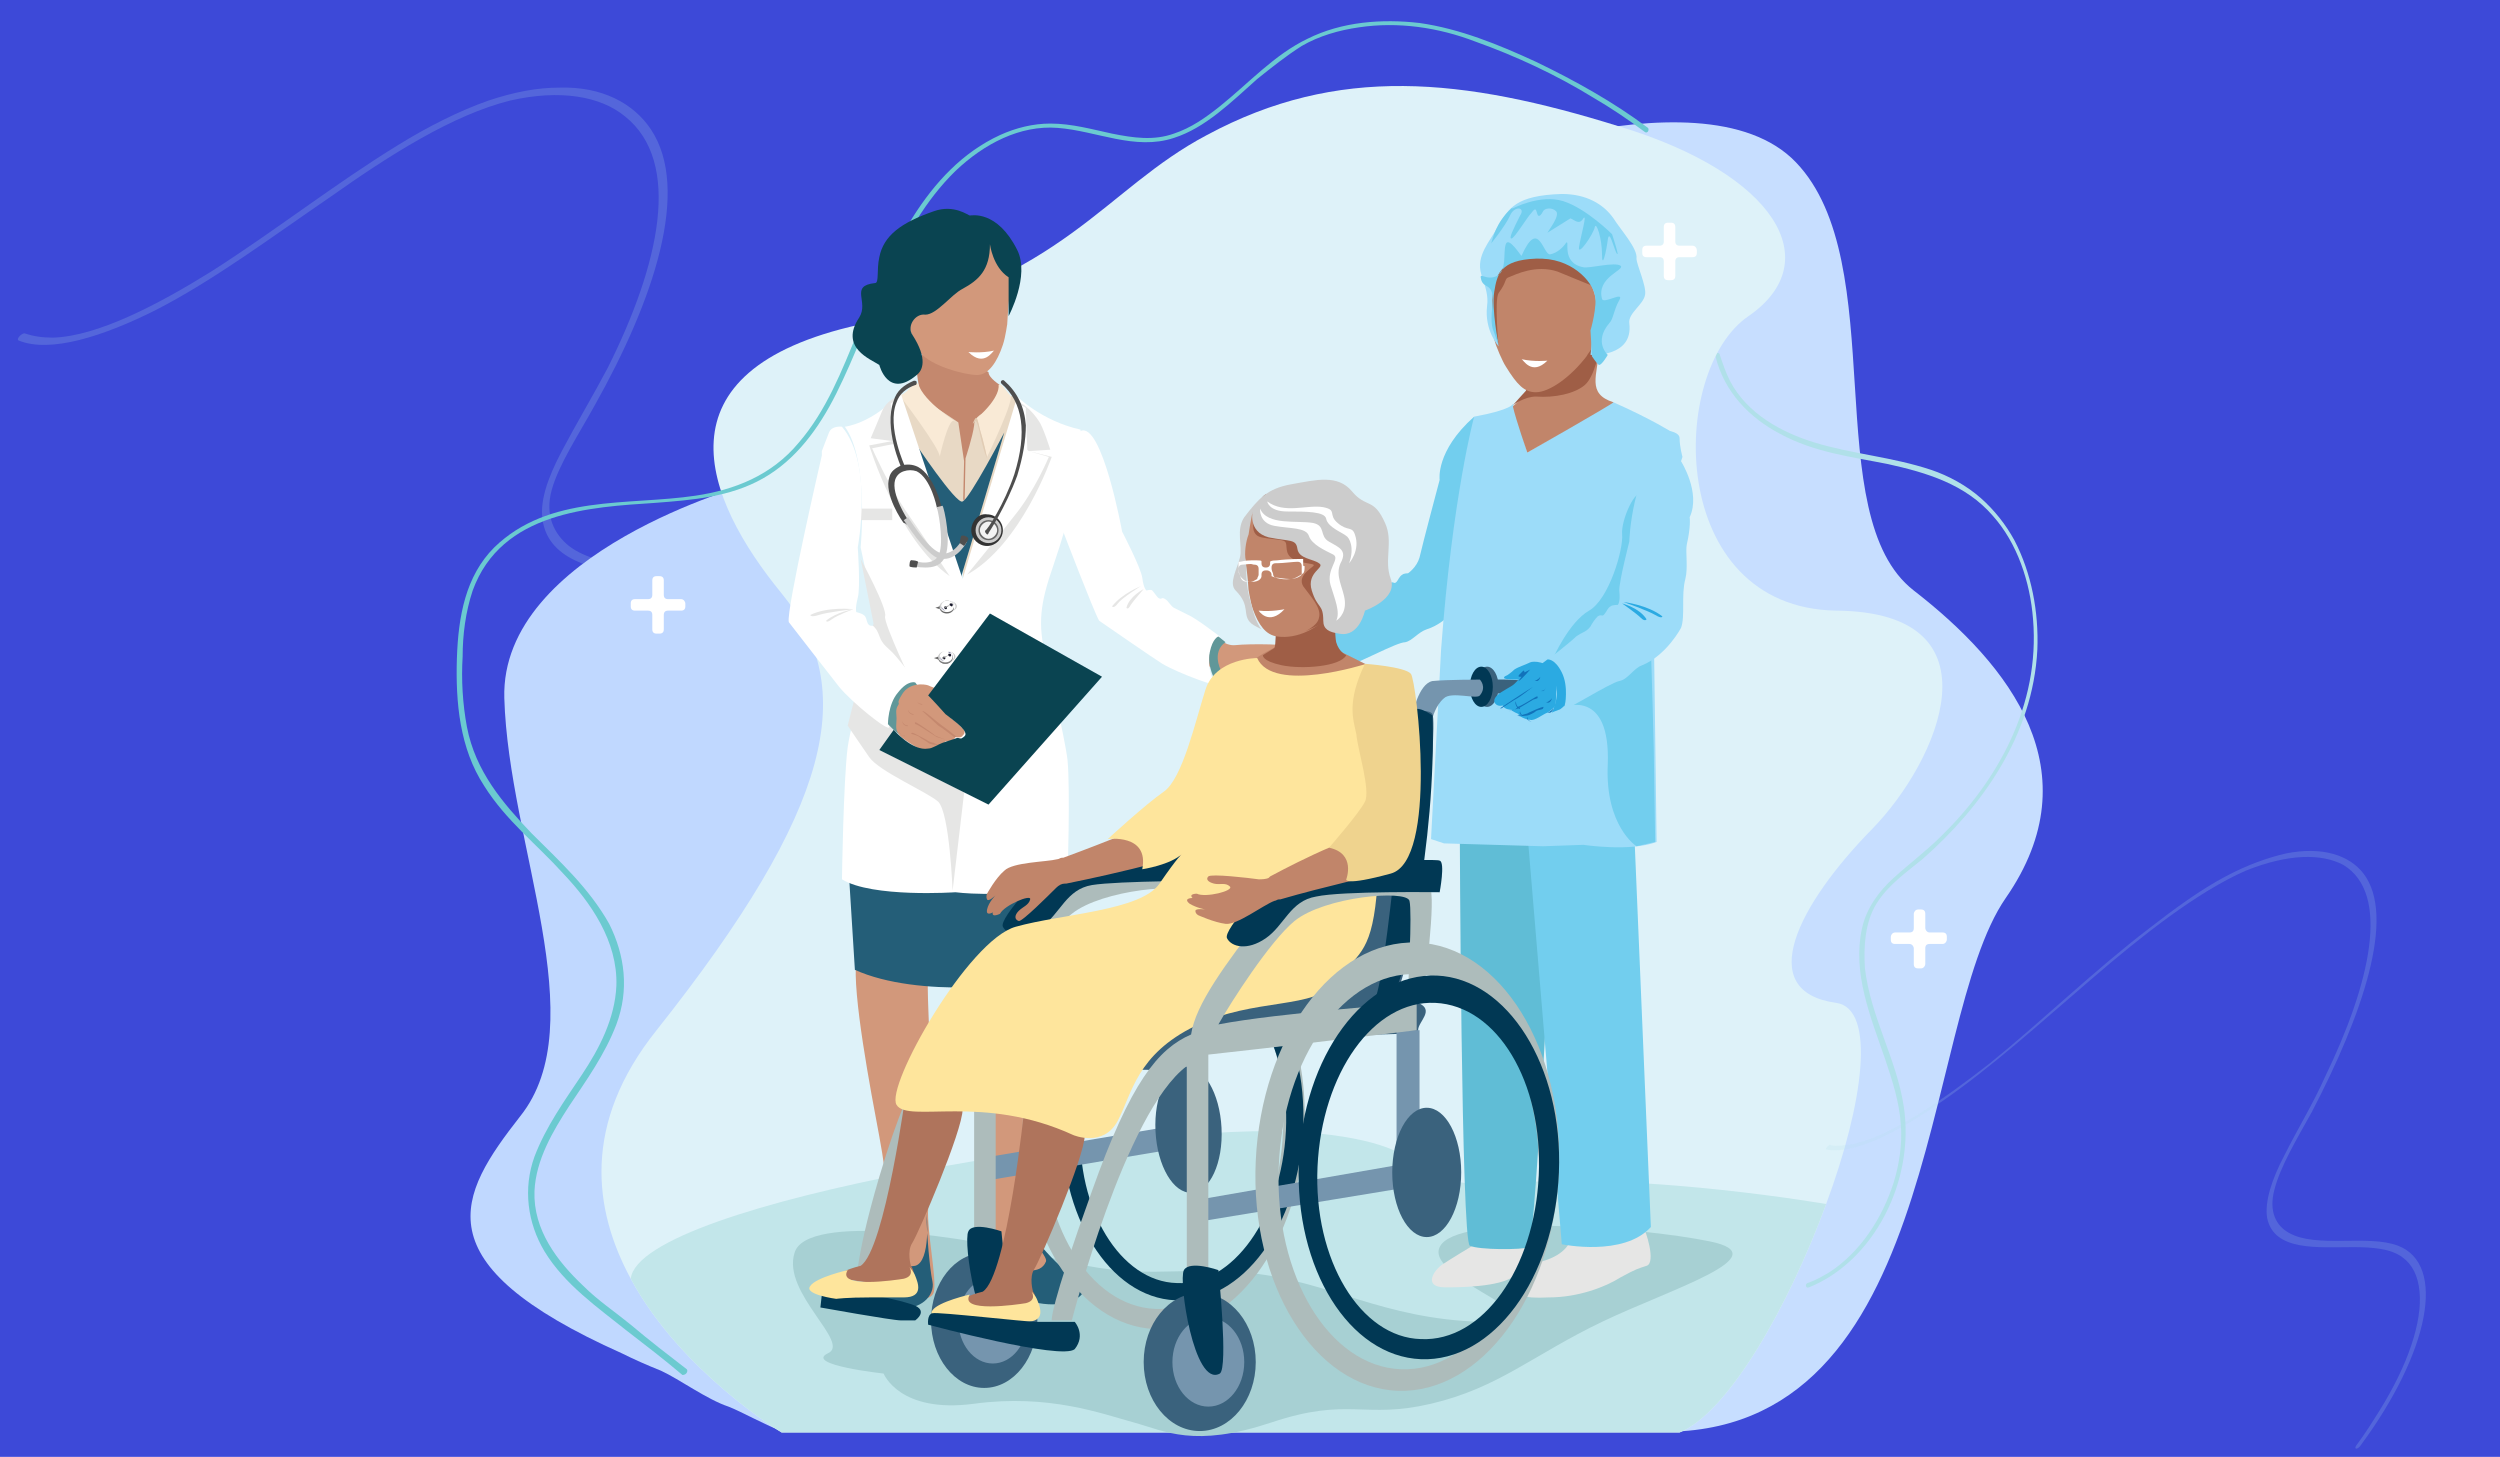 <?xml version="1.0" encoding="utf-8"?>
<!-- Generator: Adobe Illustrator 27.4.0, SVG Export Plug-In . SVG Version: 6.00 Build 0)  -->
<svg version="1.1" id="_x2014_ÎÓÈ_x5F_1" xmlns="http://www.w3.org/2000/svg" xmlns:xlink="http://www.w3.org/1999/xlink"
	 x="0px" y="0px" viewBox="0 0 174 101.4" style="enable-background:new 0 0 174 101.4;" xml:space="preserve">
<style type="text/css">
	.st0{fill:#3D49D8;}
	.st1{opacity:0.2;fill:#B0E0E9;}
	.st2{fill:#C7DEFF;}
	.st3{fill:#B0E0E9;}
	.st4{fill:#C0D8FF;}
	.st5{fill:#DEF2F9;}
	.st6{fill:#6BCAD0;}
	.st7{fill-rule:evenodd;clip-rule:evenodd;fill:#FFFFFF;}
	.st8{fill:#C2E6EA;}
	.st9{fill:#A7D0D3;}
	.st10{fill:#E6E6E5;}
	.st11{fill:#60BDD6;}
	.st12{fill:#72CEEE;}
	.st13{fill:#9CDCF9;}
	.st14{fill-rule:evenodd;clip-rule:evenodd;fill:#C1856A;}
	.st15{fill-rule:evenodd;clip-rule:evenodd;fill:#9F5E46;}
	.st16{fill:#C1856A;}
	.st17{fill-rule:evenodd;clip-rule:evenodd;fill:#72CEEE;}
	.st18{fill:#2BAAE2;}
	.st19{fill-rule:evenodd;clip-rule:evenodd;fill:#D2987B;}
	.st20{fill-rule:evenodd;clip-rule:evenodd;fill:#C4886E;}
	.st21{fill:#D2987B;}
	.st22{fill:#245E78;}
	.st23{fill-rule:evenodd;clip-rule:evenodd;fill:#E8D9C5;}
	.st24{fill-rule:evenodd;clip-rule:evenodd;fill:#F9EAD6;}
	.st25{fill:#E1CCB4;}
	.st26{fill-rule:evenodd;clip-rule:evenodd;fill:#245E78;}
	.st27{fill:#FFFFFF;}
	.st28{fill:#676767;}
	.st29{fill:#818181;}
	.st30{fill:#CCCCCC;}
	.st31{fill:#11121C;}
	.st32{fill:#191938;}
	.st33{fill:#989898;}
	.st34{fill:#64648F;}
	.st35{fill-rule:evenodd;clip-rule:evenodd;fill:#333333;}
	.st36{fill-rule:evenodd;clip-rule:evenodd;fill:#CCCCCC;}
	.st37{fill-rule:evenodd;clip-rule:evenodd;fill:#676767;}
	.st38{fill-rule:evenodd;clip-rule:evenodd;fill:#F3F3F3;}
	.st39{fill:#4E4E4E;}
	.st40{fill-rule:evenodd;clip-rule:evenodd;fill:#4E4E4E;}
	.st41{fill:#0A4451;}
	.st42{fill:#609799;}
	.st43{fill:#C4886E;}
	.st44{fill:#ADBCBB;}
	.st45{fill:#013854;}
	.st46{fill:#7595AE;}
	.st47{fill:#3A627D;}
	.st48{fill:#AF745C;}
	.st49{fill:#FEE59C;}
	.st50{fill:#9F5E46;}
	.st51{fill:#1172BA;}
	.st52{fill:#EFD38E;}
	.st53{opacity:0.19;fill:#B0E0E9;}
</style>
<rect class="st0" width="174" height="101.4"/>
<path class="st1" d="M1.3,23.7c2.2,0.9,5.9-0.3,9.5-2.1c4.1-2.1,8.1-5.1,12.2-7.9C27.1,10.8,31.5,8,35.5,7c3.5-0.8,6.3-0.3,8,1.1
	c4,3.2,2.4,10.3-1.2,17.5c-1,1.9-2.2,3.9-3.2,5.8c-1,1.9-1.6,3.6-1.3,5c0.6,2.9,4.2,3.3,7.2,3.9c1.5,0.3,3,0.7,4,1.6
	c0.8,0.8,1.3,1.9,1.4,3.1c0.3,2.6-0.8,5.9-3.1,9.4c-0.6,0.8-1.2,1.7-1.9,2.5c-0.2,0.3,0.1,0.4,0.3,0.1c5.6-6.7,6.9-13.8,2.9-16.2
	c-2.5-1.5-6.8-1.1-9-2.8c-1-0.8-1.7-2.1-1.2-3.9c0.5-1.8,1.9-3.9,3-5.9c4.1-7.3,6.7-15,3.9-19.2c-1.2-1.8-3.4-3-6.4-2.9
	c-1.5,0-3.1,0.3-4.9,0.9c-2,0.7-4.2,1.8-6.3,3.1c-4.4,2.7-8.6,6-13,8.8c-3.7,2.3-7.9,4.5-11,4.6c-0.8,0-1.4-0.1-2-0.3
	C1.5,23.2,1.1,23.6,1.3,23.7L1.3,23.7z"/>
<g>
	<g>
		<path class="st2" d="M98.3,12.7c0,0,20-8.4,26.7-1.4s1.5,24.6,8.2,29.8s12.5,12.6,6.4,21.4c-6.1,8.8-4.3,38.6-25.3,37.1
			C100.2,98.5,98.3,12.7,98.3,12.7z"/>
		<path class="st3" d="M119.4,24.8c0.6,2.5,2.4,4.3,4.5,5.4c2.4,1.3,5,1.6,7.5,2.1c2.7,0.6,5.4,1.4,7.3,3.6c1.7,1.9,2.6,4.6,2.8,7.2
			c0.5,6-2.5,11.3-6.4,15.1c-1,1-2.2,1.9-3.3,2.9c-1,0.9-1.9,2.1-2.2,3.5c-0.7,3.1,0.6,6.2,1.6,9.1c0.5,1.5,1,3,1.1,4.6
			c0.1,1.3-0.1,2.7-0.5,4c-0.8,2.5-2.3,4.8-4.4,6.2c-0.5,0.3-1,0.6-1.6,0.8c-0.2,0.1-0.1,0.4,0.1,0.3c4.5-1.8,7.4-7.4,6.6-12.6
			c-0.5-3.3-2.3-6.2-2.7-9.6c-0.1-1.5,0-3.2,0.8-4.5c0.8-1.3,2.1-2.2,3.2-3.1c4.1-3.6,7.7-8.6,8-14.6c0.1-2.6-0.4-5.3-1.6-7.6
			c-0.6-1.1-1.4-2.1-2.3-2.9c-1-0.9-2.3-1.6-3.5-2c-2.7-0.9-5.5-1.1-8.1-1.9c-2.3-0.7-4.7-2-5.9-4.3c-0.3-0.6-0.5-1.2-0.7-1.8
			C119.7,24.5,119.3,24.5,119.4,24.8L119.4,24.8z"/>
		<path class="st4" d="M59.9,55.7c-1.7,2.2-3,4.6-4.1,7.1c-5.9,13.7-2.1,32-1.5,35.9c0.1,0.6,0.1,0.9,0.1,0.9
			c-0.9-0.3-2.9-1.4-3.7-1.7c-1.5-0.5-3.4-1.9-4.7-2.5c-1-0.4-1.9-0.8-2.7-1.2c-14.1-6.3-11.4-11-7.1-16.5
			c5.2-6.5-0.8-18.9-1.1-29.1s17-14.9,17-14.9S72.1,39.7,59.9,55.7z"/>
		<path class="st5" d="M130.3,57.7c-5.1,5.2-8.3,11.3-2.5,12.1c2.8,0.4,1.9,7-0.7,14l0,0c-2.6,7.1-6.8,14.5-10.2,15.9l-62.5,0
			c0,0-7-4.2-10.5-10.7l0,0c-2.6-4.8-3.4-10.8,1.8-17.3C58,56.2,59.8,47.9,54.4,41.3s-9-15.5,5.4-18.7s17-9.4,24.2-13.2
			c9.1-4.9,17.8-4,28.7-0.6c10.9,3.3,14.5,9.4,9,13.2c-5.6,3.8-5.7,20.3,6.1,20.5C139.5,42.6,134.9,53,130.3,57.7z"/>
		<path class="st6" d="M47.8,95.3c-1.3-1-2.6-2-3.9-3.1c-1.1-0.9-2.3-1.7-3.3-2.7c-1.8-1.7-3.5-3.9-3.4-6.6c0.1-2.2,1.3-4.2,2.4-5.9
			c1.2-1.8,2.5-3.6,3.3-5.7c0.9-2.4,0.6-4.8-0.5-7C41,61.8,38.9,59.9,37,58c-2-2.1-3.9-4.3-4.5-7.4c-0.3-1.6-0.4-3.3-0.3-4.9
			c0-1.5,0.2-3.1,0.7-4.6c2-5.5,8.2-5.8,12.7-6.1c2.6-0.2,5.2-0.4,7.5-1.7c2.3-1.3,3.9-3.5,5.1-5.9c2.6-5.2,4.1-11.4,8.3-15.5
			c2-1.9,4.5-3.2,7.1-3c2.7,0.2,5.4,1.6,8.1,0.7c2.2-0.7,4-2.5,5.8-4.1c1-0.8,2-1.6,3.1-2.3c1.2-0.7,2.6-1.1,4-1.3
			c2.7-0.4,5.5,0,8.1,1c2.8,1,5.6,2.3,8.2,3.9c1.2,0.7,2.4,1.5,3.6,2.4c0.2,0.1,0.3-0.2,0.2-0.3c-2.4-1.8-5.1-3.3-7.8-4.6
			c-2.6-1.2-5.3-2.3-8.1-2.7c-2.6-0.3-5.4-0.1-7.8,1.1c-2.3,1.1-4.1,3.1-6.1,4.7c-1,0.8-2,1.5-3.2,1.9c-1.4,0.5-2.8,0.3-4.3,0
			c-1.4-0.3-2.8-0.7-4.3-0.7c-1.2,0-2.4,0.3-3.5,0.8c-5.2,2.4-7.7,8.3-9.9,13.7c-1.1,2.7-2.2,5.5-4.1,7.7c-1.9,2.3-4.5,3.3-7.2,3.7
			c-4.7,0.7-10.2-0.1-14,3.6c-2,2-2.5,4.8-2.6,7.7c-0.1,3.1,0.2,6.3,1.9,8.9c1.5,2.4,3.7,4.1,5.5,6.1c1.9,2,3.8,4.7,3.7,7.8
			c-0.1,2.3-1.2,4.4-2.4,6.2c-1.2,1.8-2.5,3.6-3.3,5.7c-0.8,2.2-0.5,4.6,0.7,6.6c1.4,2.3,3.7,3.9,5.7,5.5c1.3,1,2.6,2,3.9,3.1
			C47.8,95.7,47.9,95.4,47.8,95.3L47.8,95.3z"/>
		<g>
			<path class="st7" d="M47.4,41.7h-0.9c-0.2,0-0.3-0.1-0.3-0.3v-1c0-0.2-0.1-0.3-0.3-0.3h-0.2c-0.2,0-0.3,0.1-0.3,0.3v1
				c0,0.2-0.1,0.3-0.3,0.3h-0.9c-0.2,0-0.3,0.1-0.3,0.3v0.2c0,0.2,0.1,0.3,0.3,0.3h0.9c0.2,0,0.3,0.1,0.3,0.3v1
				c0,0.2,0.1,0.3,0.3,0.3h0.2c0.2,0,0.3-0.1,0.3-0.3v-1c0-0.2,0.1-0.3,0.3-0.3h0.9c0.2,0,0.3-0.1,0.3-0.3V42
				C47.7,41.9,47.6,41.7,47.4,41.7z"/>
			<path class="st7" d="M117.8,17.1h-0.9c-0.2,0-0.3-0.1-0.3-0.3v-1c0-0.2-0.1-0.3-0.3-0.3h-0.2c-0.2,0-0.3,0.1-0.3,0.3v1
				c0,0.2-0.1,0.3-0.3,0.3h-0.9c-0.2,0-0.3,0.1-0.3,0.3v0.2c0,0.2,0.1,0.3,0.3,0.3h0.9c0.2,0,0.3,0.1,0.3,0.3v1
				c0,0.2,0.1,0.3,0.3,0.3h0.2c0.2,0,0.3-0.1,0.3-0.3v-1c0-0.2,0.1-0.3,0.3-0.3h0.9c0.2,0,0.3-0.1,0.3-0.3v-0.2
				C118.1,17.3,118,17.1,117.8,17.1z"/>
			<path class="st7" d="M135.2,64.9h-0.9c-0.2,0-0.3-0.2-0.3-0.3v-1c0-0.2-0.1-0.3-0.3-0.3h-0.2c-0.2,0-0.3,0.2-0.3,0.3v1
				c0,0.2-0.1,0.3-0.3,0.3h-1c-0.2,0-0.3,0.2-0.3,0.3v0.2c0,0.2,0.1,0.3,0.3,0.3h1c0.2,0,0.3,0.2,0.3,0.3v1.1c0,0.2,0.1,0.3,0.3,0.3
				h0.2c0.2,0,0.3-0.2,0.3-0.3v-1.1c0-0.2,0.1-0.3,0.3-0.3h0.9c0.2,0,0.3-0.2,0.3-0.3v-0.2C135.5,65,135.4,64.9,135.2,64.9z"/>
		</g>
	</g>
	<path class="st8" d="M127.1,83.8L127.1,83.8c-2.6,7.1-6.8,14.5-10.2,15.9l-62.5,0c0,0-7-4.2-10.5-10.7l0,0
		c0.6-5.4,36.1-11,46.9-10.2c10.9,0.9,5.6,4.2,14.9,3.5C115,81.7,127.1,83.8,127.1,83.8z"/>
	<path class="st9" d="M61.5,95.6c0,0,1.1,2.8,6.3,2.1c5.2-0.7,8.9,0.7,11.1,1.3c2.2,0.6,4.2,1.8,9.6,0s6.4-0.2,11.1-1.3
		c4.7-1.1,7.1-3.4,11.9-5.7c4.8-2.3,12.4-4.6,7.5-5.6c-4.9-1-17.7-2-18.8,0.4c-1.1,2.3,9.8,5.4,2.9,5.2c-6.9-0.2-10.5-2.8-16.1-3.4
		c-5.6-0.5-7.4,0.6-13.6-1c-6.2-1.6-17.3-3.2-18.1-0.4c-0.9,2.8,4,6.3,2.3,7C56,95,61.5,95.6,61.5,95.6z"/>
	<g>
		<g>
			<g>
				<g>
					<path class="st10" d="M109.3,86.3c0,0-0.2,1-2,1.5c-1,0.3-2,1.3-1.8,1.8c0.2,0.5,0.3,0.8,2.3,0.7c2,0,3.9-0.7,5-1.4
						c1.1-0.6,1.2-0.6,1.8-0.8c0.7-0.2-0.1-2.6-0.2-2.6C114.2,85.5,109.3,86.3,109.3,86.3z"/>
					<path class="st10" d="M102.5,86.7c0,0-1.5,0.9-2.1,1.3s-1.4,1.6,0.2,1.6c0.8,0,3.8,0,4.8-0.8c1.8-1.5,2.3-2.7,2.3-2.7
						L102.5,86.7z"/>
					<path class="st11" d="M101.6,57.5c0,0,0.1,29,0.7,29.2c0.6,0.3,3.7,0.3,4.1,0.1c0.5-0.2,1.9-29.3,1.9-29.3H101.6z"/>
					<path class="st12" d="M106.3,57.9l2.4,28.7c0,0,4.3,0.9,6.2-1.2l-1.2-28.5L106.3,57.9z"/>
				</g>
				<g>
					<g>
						<g>
							<path class="st12" d="M102.6,29c0,0,0.9,1.4,0.9,2c0.2,1.3,0.1,4.5-0.3,5.6c-0.2,0.5-0.3,1.7-0.5,2.5c-0.3,1-0.5,1.8-0.8,2.5
								c0,0-1,1.7-2.6,2.2c-0.6,0.2-1,0.8-1.5,0.9c-0.6,0-3.3,1.5-3.7,1.5c-2.1,0.3-1.2-2.2-2.1-2.2c0,0,2.9-2,3.3-2.3
								c0.3-0.2,0.6-0.3,0.9-0.5c0.1-0.1,0.3-0.5,0.5-0.6c0.3-0.2,0.3,0.1,0.5-0.1c0.1-0.1,0.2-0.4,0.4-0.5c0.1-0.1,0.4-0.1,0.4-0.1
								s0.6-0.4,0.8-1.1c0.2-0.9,1.4-5.4,1.4-5.4S99.9,31.4,102.6,29z"/>
						</g>
					</g>
					<path class="st13" d="M105.3,28.1c0,0,0,0.4-2.7,0.9c0,0-1.5,5.5-2.3,16.2l-0.7,13.2l0.9,0.3l6.9,0.2l2.8-0.1
						c0,0,3.3,0.5,5.1-0.2l-0.2-15.2l0.6-4.3c0,0-1.2-6.9,0.7-9c0,0-1.4-0.9-4.1-2.1l-0.1,0l-5.9,3.5L105.3,28.1z"/>
					<g>
						<path class="st14" d="M105.8,24c0,0.4,1.1,2.4,0.7,2.8c-0.1,0.7-1.2,1.4-1.2,1.5c0.2,0.9,1,3.2,1,3.2s5.8-3.3,6-3.5
							c-1.9-0.6-1.1-1.9-1-3.7c-0.9-0.8-3.5-0.6-5,0C106.2,24.4,105.9,23.8,105.8,24z"/>
						<path class="st15" d="M111.2,24.2l0.1,0.2c0,0-0.3,1.8-1,2.4c-0.7,0.6-2.1,0.9-3.4,0.8c-0.8,0-1.6,0.6-1.6,0.6s0.8-0.9,0.9-1
							c0.4-0.7-0.4-3.4-0.4-3.4L111.2,24.2z"/>
					</g>
					<g>
						<path class="st16" d="M104.1,20.1c0,0-0.5,2.1-0.1,3.5c0.1,0.5,0.6,1.6,0.8,1.9c0.8,1.3,1.3,1.8,2.1,1.8c0.9,0,2.4-1,3.6-2.6
							c-0.4,0.5,1.3-1.9,1.3-1.7c0.3-2.2,0-3.9,0-4.3c0-0.5,0.1-3.5-4-3.3C103.9,15.4,104,18.5,104.1,20.1z"/>
						<path class="st15" d="M111.4,20.4c0,0-0.3-0.1-0.3-0.4c0,0-2-0.8-2.7-1.1c-1.5-0.5-2.9,0.2-3.4,0.4c-0.3,0.1-0.1,0.3-0.7,1.1
							c-0.3,0.5,0,3.7,0,3.7s-0.6-1.4-0.5-3.8s2.6-3.3,3.3-3.5c0.7-0.1,3.7,0.5,4.1,1.5C111.6,19.4,111.4,20.4,111.4,20.4z"/>
						<path class="st13" d="M104.3,24.1c0.1,0.1-1.3-4.2,0.5-5.6c1-0.8,1.4-0.6,3.1-0.5c3,0.1,3.2,3.1,3.2,3.1l-0.4,3.6
							c0,0,3,0.2,2.7-2.2c-0.1-0.7,1-1.3,1.1-2c0.1-0.6-0.6-2.1-0.6-2.5c0.1-0.7-1.1-2-1.6-2.8c-0.7-1-1.9-1.7-3.6-1.7
							c-3.2,0.1-3.7,1-4.4,2.2c-0.6,1.1-1.6,2.1-1.2,3.4c0.3,0.9,0.5,1.5,0.4,2.2C103.3,23,104.3,24.1,104.3,24.1z"/>
						<path class="st17" d="M112.2,16.3c0,0-1.8-1.8-3.4-2.3c-1.6-0.5-3.5,0.5-3.5,0.5l-0.1,0c-1.1,1-1.3,2.1-1.4,2.4
							c-0.2,0.3,1-1.2,1.3-1.9c0.3-0.7,1.1-0.6,0.7,0c-0.5,1-0.8,1.6-0.6,1.6c0.2,0,1.1-1.5,1.4-1.8c0.3-0.4,0.3-0.2,0.4,0.1
							c0.1,0.3,0.3,0,0.4-0.2c0.1-0.2,0.6-0.3,0.9,0c0.3,0.3-0.5,1.3-0.6,1.5l1.6-1c0.3,0.1,0.6,0.5,0.9,0c0.3-0.4-0.2,1.3-0.3,2
							s1-0.9,1.1-1.4c0.1-0.4,0.5,0.8,0.5,1.9s0.3-0.2,0.4-1c0.1-0.8,0.4,0.5,0.6,0.9C112.8,18.1,112.2,16.3,112.2,16.3z"/>
						<path class="st17" d="M110.7,23c0,0,0.5-1.7,0.3-2.5c-0.2-0.9-1.6-2.6-4.1-2.5c-2.5,0.1-2.7,1.1-2.9,2.3
							c-0.2,1.2,0.3,3.7,0.3,3.7s-0.2-0.5-0.4-1.1c-0.2-0.6,0-1.7,0-2c0-1.2-0.6-0.8-0.8-1.4c-0.2-0.7,0.3,0.1,1.1-0.3
							c0.7-0.4,0.4-1.6,0.6-2.2c0.2-0.6,1.1,0.9,1.1,0.8c1.2-2.7,1.5,0,2-0.1c0.5-0.1,0.9-0.5,1.1-0.8c0.3-0.3-0.4,1.4,1.2,1.7
							c0.4,0.1,2.2-0.4,2.6-0.1c0.3,0.3-1.7,0.8-1.3,2.3c0.1,0.4,1.6-0.6,1.2,0.1c-0.4,0.7-0.4,1.3-0.7,1.6
							c-1.1,1.3-0.1,2.2-0.1,2.2s-0.4,0.7-0.6,0.7c-0.1,0-0.5-0.6-0.5-0.6L110.7,23z"/>
					</g>
					<path class="st12" d="M115.1,52.1l0.1,6.5l-1.3,0.3c0,0-2.2-1.4-2-5.7c0.2-5.3-3-4-3-4l-0.8-3.4c0,0,1.1-2.5,2.5-3.3
						c1.4-0.8,2.4-4.3,2.3-5.3c-0.1-1,1-3.4,1.4-2.7C114.7,35.1,115.1,52.1,115.1,52.1z"/>
					<g>
						<g>
							<path class="st13" d="M116.2,30c0,0,0.7,0.1,0.7,0.5c0,0.6,0.2,1.3,0.2,1.3l-0.1,0.3c0,0,1.4,2.2,0.6,3.9
								c0,0,0.1,0.6-0.2,1.9c-0.1,0.5,0.1,1.6-0.1,2.4c-0.3,1.1,0,2.6-0.3,3.4c0,0-1,1.9-2.7,2.6c-0.6,0.2-1,1-1.6,1.1
								s-4.1,2.3-3.9,2c0.6-1.3-0.3-3.3-1.3-3.3c0,0,1.8-1.4,2.2-1.8c0.4-0.3,0.7-0.3,1-0.7c0.1-0.2,0.3-0.5,0.5-0.7
								c0.3-0.2,0.3,0.1,0.5-0.2c0.1-0.1,0.2-0.4,0.4-0.5c0.1-0.1,0.5-0.1,0.5-0.1s0.2-0.2,0.1-1c0-0.7,0.7-3.4,0.7-3.4
								S113.5,32.8,116.2,30z"/>
						</g>
						<g>
							<path class="st18" d="M107.3,46.2c0,0,1.8,1.2,0.7,3.4c0,0,0.2-0.1,0.5-0.2c0.1,0,0.4-0.3,0.4-0.3s0.3-1.3-0.2-2.3
								c-0.5-1-1-0.9-1-0.9L107.3,46.2z"/>
						</g>
						<path class="st18" d="M114.6,43.1c0,0-0.1,0.2-0.4-0.1c-0.3-0.3-1.3-1-1.3-1S114.1,42.3,114.6,43.1z"/>
						<path class="st18" d="M115.7,42.9c0,0,0,0.2-0.5-0.1c-0.5-0.3-2.2-0.9-2.2-0.9S114.7,42.1,115.7,42.9z"/>
					</g>
				</g>
			</g>
			<g>
				<g>
					<g>
						<path class="st19" d="M90.5,48.5c0,0-1.4,0.4-2.3,0.4s-2.9-1.9-3.8-2.4c-0.9-0.5-1.9-0.4-1.9-0.4s0.6-1.4,1.4-1.7
							c0.8-0.3,1.2,0.6,2.1,0.5c0.9-0.1,4-0.1,4.1,0.2c0.1,0.3,0,0.5-0.6,0.5c-0.5,0-0.9-0.2-1.3,0.1c-0.4,0.3,1.9,1.1,2.7,0.9
							c0,0,0.8,0.2,0.4,0.5c0,0,0.8,0.1,0.2,0.5S90.1,48,90.1,48s0.9,0,0.8,0.2C90.8,48.4,90.5,48.5,90.5,48.5z"/>
					</g>
				</g>
				<g>
					<path class="st20" d="M68.8,25.9c0,0-4-2.2-4.8-1c-1.1,1.6,3.1,10,3.1,10s1.7-2,2.5-8.1C69.6,26.8,68.8,26.3,68.8,25.9z"/>
					<g>
						<path class="st21" d="M59.6,62.6c0,0,0.3,1.9,0,4.2s1,9.1,1.6,12.3c0.6,3.2,0.6,5,0.5,5.4c-0.1,0.4-0.5,1.7-0.5,2.2
							s-0.7,2.8,0.1,3.2s3.5,1,3.7,0c0.2-1-0.5-4.2-0.4-5.8c0.1-1.2-0.3-2.2-0.4-2.8s0.5-5.1,0.5-7.7c0-2.6-0.2-4.3-0.1-6.2
							c0.1-1.9,0.1-4.9,0.1-4.9L59.6,62.6z"/>
						<path class="st22" d="M63.7,88.1c0,0-1.5,0.3-2-0.7c-0.3-0.7-0.1-2.8-0.1-2.8s-0.4,1.3-0.5,1.7s-0.6,1.9-0.5,2.5
							c0.2,0.7,0.1,1.9,2.1,2.2c1.3,0.2,2.4-0.8,2.2-1.8c-0.2-0.9-0.4-3.5-0.4-4.1c0-0.5,0-0.6,0-0.6S64.8,87.8,63.7,88.1z"/>
						<path class="st21" d="M71.5,62.5c0,0-0.1,1.9,0.4,4.1c0.5,2.3-0.2,9.2-0.4,12.4c-0.3,3.3-0.2,5.1,0,5.4
							c0.1,0.4,0.5,1.7,0.7,2.1c0.2,0.5,2.4,2.5,1.5,3c-0.8,0.5-4.1-0.6-4.4-1.6c-0.3-1-1-1.7-0.8-3.2c0.1-0.5,0.1-2.5,0.1-3.1
							c0-0.6-0.9-5-1.2-7.6c-0.3-2.6-0.2-4.3-0.5-6.2c-0.3-1.9-0.5-4.8-0.5-4.8L71.5,62.5z"/>
						<path class="st22" d="M71,88.3c0,0,1.4,0.5,1.8-0.5c0.1-0.3-0.7-1.1-0.8-1.5c-0.1-0.4-0.2-0.7-0.2-0.7s0.1,0.2,0.2,0.5
							c0.2,0.4,1.4,1.7,2,2.2c1.5,1.2,2.1,1.8,0.1,2.4c-1.3,0.3-3.8-0.2-4.2-1.5c-0.3-0.9-2.1-2.1-2.1-2.6s0.7-1.9,0.7-1.9
							S69.9,88.1,71,88.3z"/>
					</g>
					<path class="st22" d="M73.3,61.8c0,0-1,6-1.2,6.2c-0.4,0.6-8.2,1.5-12.6-0.5l-0.4-6.4L73.3,61.8z"/>
					<g>
						<g>
							<path class="st23" d="M68.6,28.7c0,0-0.8,0.2-0.8,0.9c-0.1,0.8-0.6,2.3-0.6,2.3l-0.2,9.6c0,0,2.3-2.6,3-4.6
								c0.8-2,1.8-8.4,1.8-8.4l-1.3-1L68.6,28.7z"/>
						</g>
						<g>
							<g>
								<path class="st24" d="M69.5,26.8c0,0,0.2,0.8-1.5,2.3c0,0,0.5,1.9,0.7,2.7c0,0,2-4.1,1.6-4.3C70,27.2,69.7,26.6,69.5,26.8z"
									/>
							</g>
						</g>
						<path class="st25" d="M67.7,29.5c0,0,0.1-0.1,0.2-0.2c0.2,0,0.4,1.8,0.8,2.6c0,0-0.2-1.1-0.5-2c-0.1-0.5-0.2-0.9-0.3-0.8
							C67.8,29.2,67.7,29.5,67.7,29.5z"/>
						<g>
							<polygon class="st23" points="66.9,40.9 67.1,32.1 66.7,29.4 63.4,27.2 61.6,28.3 							"/>
						</g>
						<path class="st26" d="M69.9,30.1c0,0-2.4,4.6-2.9,4.8c-0.4,0.3-3.4-4.2-3.4-4.2s2,6.8,2.3,7.3c0.3,0.6,0.8,2.8,0.8,2.8
							S68.9,33.5,69.9,30.1z"/>
						<g>
							<g>
								<path class="st24" d="M63.9,26.7c0,0-0.2-0.1-0.3,0c-0.1,0.1-0.6,0.8-1,0.8c0,0,2.9,3.8,2.8,4.3c0,0,0.6-2.7,1-2.5
									c0.2,0.1,0.2,0.1,0.2,0.1S64.3,28,63.9,26.7z"/>
							</g>
						</g>
					</g>
					<g>
						<path class="st27" d="M70.8,27.6c0,0,1.7,1.7,4.4,2.3c0,0,0.5,2.5-1.9,9.5c-0.9,2.6-1.1,4-0.5,6.4c0,0,1.3,5.4,1.5,7.1
							c0.2,2.1,0,8.2,0,8.2s-0.7,0.6-0.9,0.7c-4,0.7-6.9,0.3-6.9,0.3l0.4-21.2l-0.4,21.2c0,0-5.8,0.4-7.9-0.9c0,0,0.1-6.9,0.4-9.2
							c0.3-2.1,2.1-8.3,2.1-8.3l-1.2-5.6c0,0,0.6-6.1-1.1-8.4c0,0,1.9-0.2,3.8-2.3l0.1,0l4.3,12.9L70.8,27.6z"/>
					</g>
					<path class="st10" d="M62.3,27.7c0,0-0.6,0.2-0.9,0.9c-0.2,0.5-0.8,1.9-0.8,1.9l1.5,0.2L60.5,31c0,0,2,6.6,5.6,9.1
						c0,0-2.1-3.2-3.1-4.6c-1.2-1.8-2.3-4.3-2.3-4.3l1.5-0.3l0.1-0.1l-0.3-2.7c0,0,0.1-0.1,0.2-0.1C62.2,27.9,62.3,27.7,62.3,27.7z"
						/>
					<path class="st10" d="M70.9,28c0,0,0.3,0.1,0.5,0.3c0.4,0.3,0.7,0.7,0.9,1c0.3,0.4,0.8,2,0.8,2l-1.5,0.1l1.6,0.4
						c0,0-2.1,6.1-5.9,8.2c0,0,2.3-2.8,3.3-4.1c1.4-1.7,2.4-4.1,2.4-4.1l-1.4-0.4l-0.1-0.1l-0.1-2.7l0-0.2c0,0-0.1-0.1-0.1-0.1
						C71.1,28.3,70.9,28,70.9,28z"/>
					<g>
						<g>
							<g>
								<path class="st28" d="M65.4,42.3c0,0.2,0.2,0.4,0.5,0.4s0.5-0.2,0.5-0.4s-0.2-0.4-0.5-0.4c-0.2,0-0.4,0.1-0.5,0.3
									C65.4,42.2,65.4,42.3,65.4,42.3z"/>
								<g>
									<path class="st29" d="M65.4,42.2c0,0.2,0.2,0.4,0.5,0.4s0.5-0.2,0.5-0.4c0-0.2-0.2-0.4-0.5-0.4
										C65.7,41.8,65.4,42,65.4,42.2z"/>
									<g>
										<path class="st27" d="M65.4,42.2c0,0.2,0.2,0.4,0.5,0.4s0.5-0.2,0.5-0.4s-0.2-0.4-0.5-0.4C65.7,41.8,65.4,41.9,65.4,42.2z
											"/>
										<path class="st30" d="M65.4,42.2c0-0.2,0.3-0.4,0.6-0.4c0.3,0,0.6,0.2,0.6,0.4s-0.3,0.4-0.6,0.4
											C65.7,42.6,65.4,42.4,65.4,42.2z M65.5,42.2c0,0.2,0.2,0.4,0.5,0.4s0.5-0.2,0.5-0.4c0-0.2-0.2-0.4-0.5-0.4
											S65.5,42,65.5,42.2z"/>
									</g>
									<path class="st31" d="M65.7,42.3c0,0,0.1,0.1,0.1,0.1c0.1,0,0.1,0,0.1-0.1s-0.1-0.1-0.1-0.1C65.7,42.2,65.7,42.3,65.7,42.3
										z"/>
									<path class="st32" d="M65.7,42.3C65.7,42.3,65.8,42.4,65.7,42.3c0.1,0.1,0.2,0,0.2,0S65.9,42.2,65.7,42.3
										C65.8,42.2,65.7,42.3,65.7,42.3z"/>
									<path class="st31" d="M66.1,42.1c0,0,0.1,0.1,0.1,0.1c0.1,0,0.1,0,0.1-0.1S66.3,42,66.2,42C66.1,42,66.1,42,66.1,42.1z"/>
									<path class="st32" d="M66.1,42.1C66.1,42.1,66.2,42.2,66.1,42.1c0.1,0.1,0.2,0,0.2,0S66.3,42,66.1,42.1
										C66.2,42,66.1,42,66.1,42.1z"/>
								</g>
								<path class="st33" d="M66.2,42.1C66.2,42.1,66.2,42,66.2,42.1c-0.1,0-0.4,0.1-0.5,0.2c0,0,0,0.1,0.1,0
									C65.9,42.3,66.1,42.1,66.2,42.1z"/>
							</g>
							<polygon class="st28" points="65.1,42.3 65.4,42.4 65.4,42.2 							"/>
						</g>
						<g>
							<path class="st34" d="M66.4,42.2c0,0,0.1-0.3-0.3-0.4C66.1,41.8,66.5,41.9,66.4,42.2z"/>
							<path class="st34" d="M65.5,42.2c0,0,0.1,0.2,0.3,0.3C65.8,42.5,65.6,42.5,65.5,42.2z"/>
						</g>
					</g>
					<g>
						<g>
							<g>
								<path class="st28" d="M65.3,45.8c0,0.2,0.2,0.4,0.5,0.4s0.5-0.2,0.5-0.4s-0.2-0.4-0.5-0.4c-0.2,0-0.4,0.1-0.5,0.3
									C65.3,45.7,65.3,45.8,65.3,45.8z"/>
								<g>
									<path class="st29" d="M65.3,45.8c0,0.2,0.2,0.4,0.5,0.4s0.5-0.2,0.5-0.4s-0.2-0.4-0.5-0.4C65.6,45.3,65.3,45.5,65.3,45.8z"
										/>
									<g>
										<path class="st27" d="M65.3,45.7c0,0.2,0.2,0.4,0.5,0.4s0.5-0.2,0.5-0.4c0-0.2-0.2-0.4-0.5-0.4
											C65.6,45.3,65.3,45.5,65.3,45.7z"/>
										<path class="st30" d="M65.3,45.7c0-0.2,0.3-0.4,0.6-0.4c0.3,0,0.6,0.2,0.6,0.4s-0.3,0.4-0.6,0.4S65.3,45.9,65.3,45.7z
											 M65.4,45.7c0,0.2,0.2,0.4,0.5,0.4s0.5-0.2,0.5-0.4c0-0.2-0.2-0.4-0.5-0.4C65.6,45.3,65.4,45.5,65.4,45.7z"/>
									</g>
									<path class="st31" d="M65.6,45.8c0,0,0.1,0.1,0.1,0.1s0.1,0,0.1-0.1s-0.1-0.1-0.1-0.1C65.6,45.7,65.6,45.8,65.6,45.8z"/>
									<path class="st32" d="M65.6,45.8C65.6,45.9,65.6,45.9,65.6,45.8c0.1,0.1,0.2,0,0.2,0C65.8,45.8,65.7,45.8,65.6,45.8
										C65.6,45.8,65.6,45.8,65.6,45.8z"/>
									<path class="st31" d="M66,45.6c0,0,0.1,0.1,0.1,0.1s0.1,0,0.1-0.1s-0.1-0.1-0.1-0.1C66,45.5,66,45.5,66,45.6z"/>
									<path class="st32" d="M66,45.6C66,45.6,66.1,45.7,66,45.6c0.1,0.1,0.2,0,0.2,0S66.2,45.5,66,45.6
										C66.1,45.5,66,45.6,66,45.6z"/>
								</g>
								<path class="st33" d="M66.1,45.6C66.1,45.6,66.1,45.6,66.1,45.6c-0.1,0-0.4,0.1-0.5,0.2c0,0,0,0.1,0.1,0
									C65.7,45.8,66,45.6,66.1,45.6z"/>
							</g>
							<polygon class="st28" points="65,45.8 65.3,45.9 65.3,45.7 							"/>
						</g>
						<g>
							<path class="st34" d="M66.3,45.8c0,0,0.1-0.3-0.3-0.4C66,45.3,66.3,45.4,66.3,45.8z"/>
							<path class="st34" d="M65.4,45.7c0,0,0.1,0.2,0.3,0.3C65.7,46,65.5,46,65.4,45.7z"/>
						</g>
					</g>
					<g>
						<g>
							<g>
								<path class="st28" d="M65,49.3c0,0.2,0.2,0.4,0.5,0.4s0.5-0.2,0.5-0.4c0-0.2-0.2-0.4-0.5-0.4c-0.2,0-0.4,0.1-0.5,0.3
									C65,49.2,65,49.3,65,49.3z"/>
								<g>
									<path class="st29" d="M65,49.3c0,0.2,0.2,0.4,0.5,0.4s0.5-0.2,0.5-0.4s-0.2-0.4-0.5-0.4C65.3,48.9,65,49,65,49.3z"/>
									<g>
										<path class="st27" d="M65,49.2c0,0.2,0.2,0.4,0.5,0.4s0.5-0.2,0.5-0.4c0-0.2-0.2-0.4-0.5-0.4C65.3,48.8,65,49,65,49.2z"/>
										<path class="st30" d="M65,49.2c0-0.2,0.3-0.4,0.6-0.4c0.3,0,0.6,0.2,0.6,0.4s-0.3,0.4-0.6,0.4C65.3,49.6,65,49.4,65,49.2z
											 M65.1,49.2c0,0.2,0.2,0.4,0.5,0.4s0.5-0.2,0.5-0.4c0-0.2-0.2-0.4-0.5-0.4S65.1,49,65.1,49.2z"/>
									</g>
									<path class="st31" d="M65.3,49.3c0,0,0.1,0.1,0.1,0.1s0.1,0,0.1-0.1s-0.1-0.1-0.1-0.1C65.3,49.3,65.3,49.3,65.3,49.3z"/>
									<path class="st32" d="M65.3,49.3C65.3,49.4,65.4,49.4,65.3,49.3c0.1,0.1,0.2,0,0.2,0C65.5,49.3,65.5,49.3,65.3,49.3
										C65.4,49.3,65.3,49.3,65.3,49.3z"/>
									<path class="st31" d="M65.7,49.1c0,0,0.1,0.1,0.1,0.1c0.1,0,0.1,0,0.1-0.1S65.9,49,65.8,49C65.7,49,65.7,49.1,65.7,49.1z"
										/>
									<path class="st32" d="M65.7,49.1C65.7,49.1,65.8,49.2,65.7,49.1c0.1,0.1,0.2,0,0.2,0S65.9,49,65.7,49.1
										C65.8,49,65.7,49.1,65.7,49.1z"/>
								</g>
								<path class="st33" d="M65.8,49.2C65.8,49.2,65.8,49.1,65.8,49.2c-0.1,0-0.4,0.1-0.5,0.2c0,0,0,0.1,0.1,0
									C65.5,49.4,65.7,49.2,65.8,49.2z"/>
							</g>
							<polygon class="st28" points="64.7,49.3 65,49.5 65,49.2 							"/>
						</g>
						<g>
							<path class="st34" d="M66,49.3c0,0,0.1-0.3-0.3-0.4C65.7,48.8,66.1,48.9,66,49.3z"/>
							<path class="st34" d="M65.1,49.2c0,0,0.1,0.2,0.3,0.3C65.4,49.5,65.2,49.5,65.1,49.2z"/>
						</g>
					</g>
					<g>
						<g>
							<g>
								<path class="st28" d="M65,52.6c0,0.2,0.2,0.4,0.5,0.4s0.5-0.2,0.5-0.4s-0.2-0.4-0.5-0.4c-0.2,0-0.4,0.1-0.5,0.3
									C65,52.5,65,52.5,65,52.6z"/>
								<g>
									<path class="st29" d="M65.1,52.5c0,0.2,0.2,0.4,0.5,0.4s0.5-0.2,0.5-0.4s-0.2-0.4-0.5-0.4C65.3,52.1,65.1,52.3,65.1,52.5z"
										/>
									<g>
										<path class="st27" d="M65.1,52.4c0,0.2,0.2,0.4,0.5,0.4s0.5-0.2,0.5-0.4S65.9,52,65.6,52S65.1,52.2,65.1,52.4z"/>
										<path class="st30" d="M65.1,52.4c0-0.2,0.3-0.4,0.6-0.4c0.3,0,0.6,0.2,0.6,0.4s-0.3,0.4-0.6,0.4
											C65.3,52.9,65.1,52.7,65.1,52.4z M65.1,52.4c0,0.2,0.2,0.4,0.5,0.4c0.3,0,0.5-0.2,0.5-0.4c0-0.2-0.2-0.4-0.5-0.4
											C65.4,52,65.1,52.2,65.1,52.4z"/>
									</g>
									<path class="st31" d="M65.3,52.6c0,0,0.1,0.1,0.1,0.1c0.1,0,0.1,0,0.1-0.1s-0.1-0.1-0.1-0.1C65.4,52.5,65.3,52.5,65.3,52.6
										z"/>
									<path class="st32" d="M65.4,52.6C65.4,52.6,65.4,52.6,65.4,52.6c0.1,0.1,0.2,0,0.2,0S65.5,52.5,65.4,52.6
										C65.4,52.5,65.4,52.5,65.4,52.6z"/>
									<path class="st31" d="M65.7,52.3c0,0,0.1,0.1,0.1,0.1s0.1,0,0.1-0.1s-0.1-0.1-0.1-0.1C65.8,52.2,65.7,52.3,65.7,52.3z"/>
									<path class="st32" d="M65.8,52.3C65.8,52.4,65.8,52.4,65.8,52.3c0.1,0.1,0.2,0,0.2,0S65.9,52.3,65.8,52.3
										C65.8,52.3,65.8,52.3,65.8,52.3z"/>
								</g>
								<path class="st33" d="M65.9,52.4C65.9,52.4,65.9,52.3,65.9,52.4c-0.1,0-0.4,0.1-0.5,0.2c0,0,0,0.1,0.1,0
									C65.5,52.6,65.8,52.4,65.9,52.4z"/>
							</g>
							<polygon class="st28" points="64.8,52.6 65.1,52.7 65.1,52.4 							"/>
						</g>
						<g>
							<path class="st34" d="M66.1,52.5c0,0,0.1-0.3-0.3-0.4C65.7,52.1,66.1,52.2,66.1,52.5z"/>
							<path class="st34" d="M65.2,52.5c0,0,0.1,0.2,0.3,0.3C65.5,52.8,65.3,52.7,65.2,52.5z"/>
						</g>
					</g>
					<rect x="68.4" y="48.1" class="st10" width="4.1" height="0.8"/>
					<rect x="59" y="35.4" class="st10" width="3.1" height="0.8"/>
					<g>
						<g>
							<path class="st35" d="M67.6,36.9c0,0.6,0.5,1.1,1.1,1.1c0.6,0,1.1-0.5,1.1-1.1s-0.5-1.1-1.1-1.1
								C68.1,35.7,67.6,36.3,67.6,36.9z"/>
							<path class="st36" d="M67.9,36.9c0,0.5,0.4,0.9,0.9,0.9s0.9-0.4,0.9-0.9c0-0.5-0.4-0.9-0.9-0.9S67.9,36.4,67.9,36.9z"/>
							<path class="st37" d="M68.1,36.9c0,0.4,0.3,0.7,0.7,0.7s0.7-0.3,0.7-0.7c0-0.4-0.3-0.7-0.7-0.7
								C68.4,36.2,68.1,36.5,68.1,36.9z"/>
							<path class="st38" d="M68.2,36.9c0,0.3,0.3,0.6,0.6,0.6c0.3,0,0.6-0.3,0.6-0.6c0-0.3-0.3-0.6-0.6-0.6
								C68.5,36.3,68.2,36.6,68.2,36.9z"/>
						</g>
						<path class="st39" d="M68.7,37.2c0,0,0.1,0,0.1-0.1c0,0,1.2-1.8,2-4c0.4-1.3,0.6-2.5,0.6-3.5c-0.1-1.3-0.6-2.3-1.5-3.1
							c-0.1-0.1-0.2,0-0.2,0c-0.1,0.1,0,0.2,0,0.2c1.5,1.3,1.8,3.4,0.9,6.3c-0.7,2.1-1.9,3.9-2,3.9C68.5,37,68.6,37.1,68.7,37.2
							C68.6,37.2,68.7,37.2,68.7,37.2z"/>
						<path class="st39" d="M62.9,32.7C62.9,32.7,62.9,32.7,62.9,32.7c0.1,0,0.2-0.1,0.1-0.2c0,0-1.3-2.8-0.6-4.5
							c0.2-0.6,0.7-1,1.3-1.2c0.1,0,0.1-0.1,0.1-0.2c0-0.1-0.1-0.1-0.2-0.1c-0.7,0.3-1.2,0.7-1.4,1.4c-0.7,1.9,0.5,4.6,0.6,4.8
							C62.8,32.7,62.8,32.7,62.9,32.7z"/>
						<g>
							<path class="st39" d="M63.1,36.5c0,0,0.1,0,0.1,0c0.1-0.1,0.1-0.2,0-0.3c0,0-1.2-1.8-0.9-2.8c0.1-0.3,0.3-0.5,0.6-0.6
								c0.3-0.1,0.6-0.1,0.9,0c1,0.5,1.4,2.5,1.4,2.5c0,0.1,0.1,0.2,0.2,0.1c0.1,0,0.2-0.1,0.1-0.2c0-0.1-0.5-2.1-1.6-2.7
								c-0.4-0.2-0.8-0.2-1.2-0.1c-0.4,0.2-0.7,0.4-0.8,0.8c-0.4,1.2,0.9,3.1,1,3.2C63,36.4,63.1,36.5,63.1,36.5z"/>
							<g>
								<path class="st30" d="M64.4,39.5c0.5,0,1-0.1,1.3-0.6c0.6-1,0-3.6-0.1-3.7l-0.4,0.1c0.2,0.7,0.5,2.7,0.1,3.4
									c-0.5,0.8-1.8,0.3-1.8,0.3l-0.1,0.4C63.5,39.4,63.9,39.5,64.4,39.5z"/>
								<path class="st40" d="M63.9,39.1l-0.1,0.4c0,0-0.5,0-0.5-0.1c0-0.1,0-0.5,0.2-0.4C63.8,39,63.9,39.1,63.9,39.1z"/>
							</g>
							<g>
								<path class="st30" d="M65.7,38.9c1,0,1.6-1.2,1.6-1.2L67,37.5c0,0-0.6,1.2-1.5,1c-0.8-0.2-1.9-1.9-2.3-2.5l-0.3,0.2
									c0.1,0.1,1.5,2.4,2.5,2.7C65.5,38.9,65.6,38.9,65.7,38.9z"/>
								<path class="st40" d="M66.8,37.8l0.3,0.2c0,0,0.3-0.4,0.3-0.5c0-0.1-0.3-0.3-0.5-0.2C66.8,37.6,66.8,37.8,66.8,37.8z"/>
							</g>
						</g>
					</g>
					<g>
						<path class="st21" d="M63.5,20.1c0,0-0.4,1.5-0.2,2.7c0.1,0.4,0.5,1.4,0.7,1.7c0.8,1,3.2,1.6,4,1.6c0.8,0,1.4-0.9,1.8-2.1
							c0.2-0.6,0.3-1.5,0.3-1.4c0.1-1.9,0.3-3.1,0.3-3.5c0-0.4,0.1-3.2-3.4-3.3C63.7,15.8,63.6,18.8,63.5,20.1z"/>
						<path class="st41" d="M68.9,17c0,0,0.2,1.6,1.3,2.3l0,2.7c0,0,1.5-2.8,0.6-4.6c-1.4-2.8-3.2-2.4-3.3-2.4
							c-0.1,0-1.1-0.8-2.5-0.3c-2.3,0.8-3.5,1.7-3.8,3.2c-0.2,0.9,0,1.8-0.3,1.8c-1.8,0.2-0.4,1.3-1.1,2.4c-1.4,2.1,0.8,2.9,1.4,3.3
							c0,0,0.6,2.4,2.6,0.7c0.4-0.3,0.8-1.1-0.3-2.8c-0.4-0.6,0.2-1.5,0.9-1.4c0.8,0,1.8-1.4,2.6-1.8C68.1,19.5,68.9,18.8,68.9,17z"
							/>
					</g>
					<g>
						<g>
							<g>
								<path class="st27" d="M75.2,30c0,0-0.9,0.9-0.8,1.3c0.1,0.6-0.4,2.4-0.4,2.4v3.3c0,0,2.1,5.5,2.5,6.2c0,0,3.9,2.7,4.4,3
									c1.2,0.7,4,1.7,3.7,1.4c-0.8-1.2-0.4-2.9,0.3-3.3c0,0-1.7-1.3-2.2-1.5c-0.4-0.2-0.6-0.3-1-0.5c-0.2-0.1-0.4-0.5-0.6-0.6
									c-0.3-0.2-0.2,0.1-0.5-0.1c-0.1-0.1-0.3-0.4-0.4-0.5c-0.1-0.1-0.4,0-0.4,0s-0.2-0.1-0.3-0.9c-0.1-0.7-1.4-3.2-1.4-3.2
									S76.7,29.3,75.2,30z"/>
							</g>
						</g>
						<g>
							<path class="st42" d="M85.3,44.7c0,0-1.3,0.7,0.1,2.7c0,0-0.2,0.1-0.4,0c-0.1,0-0.4,0-0.4,0s-0.6-1-0.4-2
								c0.2-1,0.6-1.1,0.6-1.1L85.3,44.7z"/>
						</g>
						<path class="st10" d="M78.4,42.3c0,0,0.1,0.2,0.3-0.2c0.2-0.3,0.9-1.1,0.9-1.1S78.6,41.5,78.4,42.3z"/>
						<path class="st10" d="M77.4,42.2c0,0,0.1,0.2,0.4-0.2c0.3-0.4,1.6-1.2,1.6-1.2S78.1,41.3,77.4,42.2z"/>
					</g>
					<path class="st10" d="M59.9,38.9c0,0,1.9,3.5,1.7,4c-0.1,0.5,2,4.9,2,4.9l3.5,7.4l-0.8,6.8c0,0-0.2-5.4-1-6.2
						c-0.8-0.7-4.1-2.1-4.8-3.1c-0.7-1-1.5-2.2-1.5-2.2l1.8-7.1L59.9,38.9z"/>
					<g>
						<g>
							<g>
								<g>
									<g>
										<path class="st27" d="M58.6,29.7c0,0-0.7-0.1-0.9,0.4c-0.2,0.5-0.5,1.3-0.5,1.3v0.3c0,0-2.5,10.8-2.3,11.6
											c0,0,3.1,4,3.5,4.5c0.9,1.1,3.5,3.2,3.5,2.8c-0.3-1.5,1-3.2,2-3c0,0-1.4-1.8-1.8-2.2c-0.3-0.3-0.6-0.5-0.8-0.9
											c-0.1-0.2-0.2-0.6-0.4-0.8c-0.2-0.3-0.3,0-0.5-0.3c-0.1-0.2-0.1-0.5-0.3-0.6c-0.1-0.1-0.5-0.2-0.5-0.2s-0.1-0.2,0.1-1
											c0.2-0.7,0-3.5,0-3.5S60.8,32.3,58.6,29.7z"/>
									</g>
								</g>
								<g>
									<g>
										<path class="st42" d="M64,47.9c0,0-2,0.8-1.4,3.2c0,0-0.2-0.1-0.4-0.3c-0.1-0.1-0.4-0.4-0.4-0.4s0-1.4,0.7-2.2
											c0.7-0.9,1.2-0.7,1.2-0.7L64,47.9z"/>
									</g>
								</g>
								<path class="st10" d="M57.5,43.2c0,0,0,0.2,0.4-0.1s1.5-0.7,1.5-0.7S58.2,42.6,57.5,43.2z"/>
								<path class="st10" d="M56.4,42.8c0,0,0,0.2,0.6,0c0.6-0.2,2.4-0.4,2.4-0.4S57.6,42.2,56.4,42.8z"/>
							</g>
							<g>
								<g>
									<path class="st21" d="M66.2,49c0,0-0.3-0.2-0.5-0.7c-0.1-0.3-0.7-0.4-1.1-0.6c-0.3-0.1-1.3-0.2-1.8,0.6
										c-0.5,0.8-0.1,0.5-0.3,0.8c-0.2,0.3-0.1,0.6-0.1,0.9c0,0.3-0.1,0.8,0.1,1c0.1,0.2,0.2,0.3,0.5,0.5c0.3,0.2,1,0.7,1.3,0.7
										c0.3,0,1-0.2,0.9-0.3c0,0,0.5-0.1,0.6-0.3c0,0,0.5,0.1,0.7-0.3c0,0,0.4,0.1,0.5-0.1c0.1-0.1,0.3-0.3-0.1-0.6
										c-0.3-0.4-1-0.8-1.3-1c-0.2-0.2-0.6-0.8-0.6-0.7c0.3,0.6,1.2,1.2,1.2,1.2s0-0.4,0-0.5C66.4,49.2,66.2,49,66.2,49z"/>
								</g>
								<path class="st43" d="M64.2,49.5c0,0,0.9,0.8,1.1,1c0.2,0.1,1.1,0.8,1.1,0.8l0.1,0h0.1c0,0-0.6-0.5-0.9-0.7
									C65,50.1,64.3,49.4,64.2,49.5z"/>
								<path class="st43" d="M65.9,51.5L65.9,51.5l-0.7-0.2l-1.1-0.7c0,0-0.3-0.2-0.4-0.2c0,0-0.1-0.2,0.1-0.1
									c0.2,0.1,1.2,0.8,1.3,0.9C65.3,51.3,65.9,51.5,65.9,51.5z"/>
								<path class="st43" d="M65.3,51.8L65.3,51.8c-0.1,0.1-0.6,0-0.7-0.1c-0.1-0.1-0.5-0.3-0.6-0.4c-0.1-0.1-0.5-0.2-0.5-0.2
									c-0.1,0-0.1-0.1,0-0.1c0.1,0,0.8,0.4,1,0.5c0.1,0.1,0.4,0.2,0.5,0.2C65.1,51.8,65.3,51.8,65.3,51.8z"/>
								<path class="st43" d="M62.8,50.2c0,0,0,0.2,0.2,0.3c0.2,0.1,0.2,0,0.2,0S62.9,50.5,62.8,50.2z"/>
								<path class="st43" d="M63.2,49.4c0,0,0,0.2,0.2,0.3c0.2,0.1,0.2,0,0.2,0S63.3,49.7,63.2,49.4z"/>
								<path class="st43" d="M63.8,48.7c0,0,0,0.2,0.2,0.3c0.2,0.1,0.2,0,0.2,0S63.8,49,63.8,48.7z"/>
								<path class="st43" d="M62.6,50.9c0,0,0,0.2,0.2,0.3c0.2,0.1,0.2,0,0.2,0S62.7,51.3,62.6,50.9z"/>
								<path class="st21" d="M65.4,48.8c0,0-0.1-0.4-0.3-0.4c-0.1-0.1-0.1,0.1-0.1,0.1l-0.5-0.3c0,0,0.6,0.8,0.8,0.9
									c0.1,0.1-0.2-0.3-0.2-0.3l0.2,0.2L65.4,48.8z"/>
							</g>
						</g>
						<path class="st41" d="M64.6,48.4l4.3-5.7l7.8,4.4l-7.9,8.9l-7.6-3.8l1-1.4c0,0,1.3,1.5,2.4,1.3c0.3,0,0.7-0.3,1-0.4
							c0.3-0.1,0.6-0.2,0.9-0.3c0.2-0.1,0.2,0,0.4,0c0.2-0.1,0.3-0.2,0.3-0.3c0-0.4-0.9-1-1.4-1.4C65,48.8,64.6,48.4,64.6,48.4z"/>
					</g>
				</g>
			</g>
			<g>
				<g>
					<path class="st44" d="M83.2,69.1c0,0-12.7,1-15.2,1.9c-2.5,0.9-4.3,2.5-6.8,10.9c-1.8,6.1-1.6,7.8-1.6,7.8h1.4
						c0,0,2.1-14.1,6.6-16.5c4-2.1,15.5-2.1,15.5-2.1V69.1z"/>
					<path class="st44" d="M83.5,69.1c0,0,0.9-7.4,0.4-8.1s-9-1.4-11.6,2c-2.6,3.4-4.1,5.9-4.4,8.1s1.8,0,1.8,0s2.8-5.9,4.9-7.5
						c2.1-1.7,8-2.2,8.2-1.4c0.2,0.8-0.3,7-0.3,7L83.5,69.1L83.5,69.1z"/>
					<path class="st45" d="M84.6,61.3c0,0,0.4-2.1,0-2.2c-0.3-0.2-10,0.3-10.9,0.8c-0.9,0.5-4.2,4-3.9,4.6c0.3,0.6,1.4,0.9,2.7,0
						c1.3-0.9,1.7-2.6,3.5-2.9C77.8,61.3,84.6,61.3,84.6,61.3z"/>
				</g>
				<g>
					<path class="st44" d="M90.8,78.5c-0.3,8-5,14.3-10.4,14c-5.4-0.2-9.5-6.9-9.2-14.8c0.3-8,5-14.3,10.4-14S91.1,70.5,90.8,78.5z
						 M81.5,65.7c-4.6-0.2-8.6,5.3-8.9,12.4c-0.3,7,3.2,12.8,7.8,13c4.6,0.2,8.6-5.3,8.9-12.4C89.7,71.7,86.2,65.9,81.5,65.7z"/>
					<path class="st45" d="M90.7,78.5c-0.3,6.8-4.2,12.2-8.9,12c-4.6-0.2-8.1-5.9-7.9-12.7c0.3-6.8,4.2-12.2,8.9-12
						C87.5,66,91,71.7,90.7,78.5z M82.8,67.6c-3.9-0.2-7.3,4.6-7.6,10.6s2.8,11,6.7,11.1c3.9,0.2,7.3-4.6,7.6-10.6
						S86.7,67.7,82.8,67.6z"/>
				</g>
				
					<rect x="68.1" y="79.3" transform="matrix(0.986 -0.166 0.166 0.986 -12.248 13.761)" class="st46" width="16" height="1.6"/>
				<g>
					<rect x="67.8" y="71.1" class="st44" width="1.5" height="15.8"/>
					<ellipse class="st47" cx="68.5" cy="91.9" rx="3.7" ry="4.7"/>
					<ellipse class="st46" cx="69.1" cy="91.9" rx="2.4" ry="3"/>
					<path class="st45" d="M69.7,85.7c0,0-2-0.7-2.3,0c-0.4,0.7,0.7,8,2.4,7C70.4,92.3,69.7,85.7,69.7,85.7z"/>
				</g>
				<g>
					<g>
						<path class="st47" d="M103.9,47.3c0,0,3.1-0.1,3.3,0.5c0.2,0.6-0.3,0.7-0.3,0.7l-3.3-0.3L103.9,47.3z"/>
						<ellipse class="st47" cx="103.5" cy="47.8" rx="0.8" ry="1.4"/>
						<ellipse class="st45" cx="103.1" cy="47.8" rx="0.8" ry="1.4"/>
						<path class="st46" d="M98.3,49.8c0,0,0.4-2.2,1.4-2.4c1-0.1,3.3-0.1,3.3-0.1s0.5,0.5,0,1.1c-0.2,0.3-2-0.3-2.5,0.2
							c-0.6,0.5-0.8,1.4-0.8,1.4L98.3,49.8z"/>
					</g>
					<g>
						<path class="st47" d="M90.5,46.8c0,0,3.2-0.1,3.4,0.5s-0.3,0.8-0.3,0.8l-3.4-0.3L90.5,46.8z"/>
						<ellipse class="st47" cx="90" cy="47.3" rx="0.8" ry="1.5"/>
						<ellipse class="st45" cx="89.7" cy="47.3" rx="0.8" ry="1.5"/>
						<path class="st46" d="M84.7,49.4c0,0,0.4-2.3,1.5-2.4c1.1-0.1,3.2-0.2,3.2-0.2s1,0.6,0.2,1.2c-0.4,0.3-2.3-0.3-2.8,0.3
							c-0.6,0.5-0.5,1.3-0.5,1.3L84.7,49.4z"/>
					</g>
					<g>
						<path class="st47" d="M84.7,49.2c0,0,5.8,0.7,8.2,0.8c2.4,0.2,6.4-1,6.8-0.3c0.4,0.7-1.1,19.1-3,20.1
							c-2,0.9-12.8,0.3-13.1-0.8C83.2,68,83.5,51.5,84.7,49.2z"/>
						<path class="st45" d="M86,49.4c0,0-0.6,19.8-1.2,20.1c-0.6,0.3-1.2,0.3-1.3-0.5c-0.1-0.8-0.3-16.7,1.1-19.8L86,49.4z"/>
						<path class="st45" d="M99.7,49.8c0,0-1.2-0.9-1.5-0.2c-0.2,0.7-1.7,19.3-2.6,20.1c0,0,0,0.8,1,0.1
							C97.7,69.2,100,58.4,99.7,49.8z"/>
					</g>
					<path class="st47" d="M68,71c0,0-1,1.1,1.8,2c2.8,0.9,9.5,1.7,11.2,1.4c1.7-0.3,2.4-1.4,7.2-2s10.5-0.2,10.5-0.7
						c0-0.6,1.2-1.4,0-1.9c-1.2-0.5-13.2-0.9-15.6-0.7C80.8,69.3,69.1,69.6,68,71z"/>
				</g>
			</g>
			<path class="st45" d="M58.9,90c0,0-1.6-0.3-1.7,0.1L57.1,91c0,0,5,0.9,5.6,0.9c0.6,0,1,0,1,0s1-0.7-0.2-1.1
				c-1.2-0.4-2.5-0.6-2.5-0.6L58.9,90z"/>
			
				<ellipse transform="matrix(0.999 -5.000419e-02 5.000419e-02 0.999 -3.827 4.233)" class="st47" cx="82.7" cy="78.6" rx="2.3" ry="4.4"/>
			<g>
				<g>
					<path class="st48" d="M63.1,75.7c0,0-1.5,11.3-3.2,12.4c0,0-2.6,0.6-0.6,1c5.6,0.9,4.1-1,4.1-1s-0.3-1,0.1-1.6s3.5-7.8,3.5-9.3
						L63.1,75.7z"/>
					<path class="st49" d="M59,88.4c0,0-2.2,0.5-2.6,1.1c-0.5,0.6,1.8,0.9,1.8,0.9s0.7-0.1,2.4-0.1s1,0,2.3,0c1.4,0,1-1,0.8-1.5
						c-0.1-0.3-0.4-0.6-0.4-0.6s0.4,0.6-0.4,0.8C62.3,89.1,58.2,89.7,59,88.4z"/>
				</g>
				<g>
					<path class="st48" d="M71.3,77.1c0,0-1.2,11.7-2.9,12.8c0,0-2.6,0.6-0.6,1c5.6,0.9,4.1-1,4.1-1s-0.3-1,0.1-1.6s3.5-7.8,3.5-9.3
						L71.3,77.1z"/>
					<path class="st49" d="M67.5,90.1c0,0-2.2,0.5-2.6,1.1c-0.5,0.6,1.8,0.9,1.8,0.9s0.7-0.1,2.4-0.1c1.7,0,1,0,2.3,0
						c1.4,0,1-1,0.8-1.5c-0.1-0.3-0.4-0.6-0.4-0.6s0.4,0.6-0.4,0.8C70.8,90.8,66.7,91.4,67.5,90.1z"/>
				</g>
				<g>
					<g>
						<g>
							<path class="st16" d="M93,45.2l2.8,1.4c0,0-1.4,4.8-5.3,4.6c-3.9-0.2-4-4.8-4-4.8l1.4-0.9l1.1-0.6L93,45.2z"/>
							<path class="st50" d="M88.8,43.7c0,0,0,1.2-0.1,1.4l-0.8,0.5c0,0-0.1,0.4,1.3,0.7c1.4,0.3,4.1,0.1,4.5-0.7
								c0,0-0.5-0.2-0.7-0.9c-0.1-0.4-0.1-2-0.1-2s-0.4,0.3-2.1,1C90.3,43.9,89.7,44.5,88.8,43.7z"/>
							<path class="st16" d="M93,38.5c0,0,0.4,1.4,0.2,2.6c-0.1,0.4-0.5,1.4-0.6,1.6c-0.8,1-2.3,1.8-3.7,1.6
								c-0.8-0.1-1.3-0.8-1.7-1.9c-0.2-0.6-0.3-1.4-0.3-1.3c-0.1-1.8-0.4-2.9-0.4-3.3c0-0.4-0.2-3,3.1-3.2
								C92.8,34.4,92.9,37.2,93,38.5z"/>
							<path class="st15" d="M87.4,35.8c0,0-0.6,1.4,0.4,1.6c1,0.2,1.6,0.1,1.7,0.4c0.1,0.3-0.1,0.9,0.7,1.2s1.4,0.2,1.2,0.4
								s-1.1,0.7-0.7,1.4c0.5,0.7,1.3,1.5,1.1,2.2c-0.1,0.6-1.1,1-1.1,1s1.4-0.6,1.7-0.8c0.3-0.2,1.3-0.6,0.7-1.8
								c-0.6-1.2,0-3-1.4-3.5c-1.4-0.5-2.4-1.8-3.1-3.1C87.9,33.5,87.4,35.8,87.4,35.8z"/>
							<path class="st30" d="M87.2,35.5c0,0-0.4,1.5,1.1,1.9c1.5,0.3,1.9,0.1,2,0.8c0.1,0.7,1.1,0.7,1.5,1c0.5,0.3-0.9,0.6-0.5,1.9
								c0.4,1.3,0.8,0.9,0.8,2.1c0,0.6,0.4,0.8,1.1,0.9c1.4,0.3,1.8-1.6,1.8-1.6s2.3-0.8,1.8-2.2c-0.5-1.3,0.2-2.6-0.4-3.9
								c-0.8-1.8-1.3-1-2.3-2.2c-1-1.2-2.5-0.8-4.2-0.5c-1.7,0.3-2.3,1-3.3,2.3c-0.6,0.9-0.1,2-0.3,2.8s-0.8,1.8-0.3,2.3
								c1.1,1.1,0.4,1.7,1.1,2.3c0.1,0.1,0.7,0.4,0.7,0.4s-0.4-0.4-0.7-1.7c-0.5-1.6-0.3-2.5-0.4-3.1c-0.1-0.5,0-1.3,0.2-1.8
								C87,36.5,87.2,35.5,87.2,35.5z"/>
						</g>
						<path class="st27" d="M90.7,39.2c0-0.1,0-0.2,0-0.3l0,0h0c0,0-1.1,0-1.8,0.1c-0.5,0-0.5,0.1-0.5,0.1c0,0,0,0.1,0,0.1
							c0,0.2-0.1,0.3-0.3,0.3h0c-0.2,0-0.3-0.1-0.3-0.3c0,0,0-0.1,0-0.1c0-0.1,0-0.1-0.7-0.1c-0.5,0-0.7,0.1-0.8,0.1l-0.1,0v0
							c0,0,0,0.1,0,0.2v0.1c0,0.1,0,0.2,0,0.3c0,0.2,0.1,0.4,0.2,0.5c0.2,0.2,0.3,0.3,0.7,0.3c0.6,0,0.7-0.3,0.7-0.4l0,0
							c0,0,0,0,0-0.1c0-0.2,0.1-0.3,0.3-0.3c0,0,0.1,0,0.1,0c0.1,0,0.3,0.1,0.3,0.3c0,0,0,0.1,0,0.1l0,0c0,0,0.6,0.3,1.3,0.2
							c0.3,0,0.6-0.2,0.9-0.4c0.1-0.1,0.1-0.3,0.1-0.5C90.7,39.4,90.7,39.4,90.7,39.2L90.7,39.2z M88.5,39.5c0-0.2,0.1-0.3,0.3-0.3
							c0,0,0.1,0,0.1,0c0.4,0,1.1-0.1,1.4-0.1c0.2,0,0.3,0.1,0.3,0.3c0,0.3,0,0.5,0,0.6c-0.2,0.2-0.5,0.3-0.8,0.3
							c-0.4,0-0.8-0.1-1-0.1c-0.1,0-0.2-0.1-0.2-0.3C88.5,39.7,88.5,39.6,88.5,39.5z M86.2,39.6c0-0.2,0.1-0.3,0.3-0.3
							c0.8-0.1,0.6,0,0.8,0c0.2,0,0.3,0.1,0.3,0.3c0,0.1,0,0.2,0,0.4c0,0.1-0.1,0.2-0.1,0.3c-0.2,0.1-0.3,0.2-0.5,0.2
							c-0.5,0-0.5-0.1-0.6-0.2C86.3,40.1,86.2,39.8,86.2,39.6z"/>
						<path class="st27" d="M87.7,35.4c0,0-0.1,1,1,1.2c1.1,0.2,2.2,0.1,2.4,0.7c0.2,0.6,1.1,1,1.7,1.3c0.5,0.3-0.5,1-0.2,2.1
							c0.3,1,0.7,1.9,0.4,2.5c0,0,0.7-0.4,0.6-1.4c-0.1-0.9-0.7-1.7-0.3-2.6c0.5-0.9-0.1-1.1-0.8-1.5c-0.7-0.4-0.2-1.1-1.1-1.3
							C90.3,36.2,88.2,36.6,87.7,35.4z"/>
						<path class="st27" d="M88.2,34.9c0,0,0.1,0.7,1.4,0.7c1.3,0,2.6,0,2.7,0.5c0.1,0.6,1.2,1,1.4,1.2c0.2,0.1,0.6,0.8,0.2,1.9
							c0,0,0.8-0.9,0.4-2c-0.2-0.6-0.5-0.2-1.2-0.8c-0.7-0.6,0-0.9-1-1.1C91,35.1,89.4,35.8,88.2,34.9z"/>
					</g>
					<path class="st14" d="M80.4,57.2c0,0-3.4,1.4-6.4,2.5l-0.1,0c-0.1,0-0.2,0.1-0.3,0.1c-0.8,0.2-3.1,0.2-3.7,0.8
						c-0.6,0.5-1.2,1.6-1.2,1.6s-0.1,0.2,0,0.4c0.1,0.2,0.6-0.3,0.6-0.3s-0.5,0.5-0.6,1s0.4,0.2,0.4,0.2c-0.1,0.4,0.5,0.1,0.5,0.1
						c0.3-0.6,2.2-1.4,2.1-1c-0.1,0.4-0.5,0.5-0.8,0.8c-0.3,0.3-0.3,0.6,0,0.7c0.2,0.1,2.1-1.8,2.6-2.3c0.2-0.2,0.4-0.3,0.6-0.3
						l0.1,0c0,0,9.1-1.8,9.6-2.8C84.2,57.5,82.7,56.8,80.4,57.2z"/>
					<path class="st49" d="M87.5,45.8c0,0-2.9,0-3.6,2.2c-0.7,2.2-1.6,6.2-2.9,7.1c-1.3,0.9-3.9,3.3-3.9,3.3s2.9-0.4,2.4,2.1
						c0,0,2-0.3,2.8-1.1c0,0-0.3,0.2-1.6,2.1s-6.8,2.1-10,3c-3.3,0.9-9.1,11.1-8.3,12.4s6-0.8,12.3,2.1c0,0,2.1,0.9,3.1-1
						c1-1.9,1.3-4.6,5.4-6.6c4.1-2,8.4-1.1,9.8-3.1c1.4-1.9,2.4-1.8,2.8-5.9c0.3-4.1-0.7-16.2-0.7-16.2S88.6,48.3,87.5,45.8z"/>
				</g>
			</g>
			<g>
				<g>
					<path class="st18" d="M104.9,47c0,0,0.3-0.2,0.5-0.4c0.3-0.2,0.7-0.3,1.1-0.5c0.2-0.1,1.2-0.1,1.6,0.7c0.4,0.8,0.1,0.4,0.2,0.7
						c0.1,0.3,0,0.6,0,0.8c0,0.2,0,0.8-0.1,0.9s-0.2,0.2-0.5,0.4c-0.3,0.1-0.9,0.6-1.2,0.5c-0.3,0-0.9-0.3-0.8-0.4
						c0,0-0.5-0.2-0.5-0.3c0,0-0.5,0-0.6-0.3c0,0-0.3,0.1-0.5-0.1c-0.1-0.1-0.2-0.3,0.1-0.6c0.3-0.3,1-0.6,1.2-0.8s0.7-0.7,0.6-0.6
						c-0.3,0.3-0.3,0.3-0.3,0.3s-1,0-1-0.1C104.6,47.1,104.9,47,104.9,47z"/>
				</g>
				<path class="st51" d="M106.7,47.8c0,0-0.9,0.7-1.1,0.8s-1.1,0.7-1.1,0.7h0l-0.1,0c0,0,0.6-0.4,0.9-0.6
					C105.9,48.3,106.7,47.8,106.7,47.8z"/>
				<path class="st51" d="M105,49.5L105,49.5l0.7-0.2l1-0.6c0,0,0.3-0.1,0.3-0.1c0,0,0.1-0.2-0.1-0.1s-1.1,0.7-1.3,0.7
					C105.6,49.4,105,49.5,105,49.5z"/>
				<path class="st51" d="M105.6,49.8L105.6,49.8c0.1,0.1,0.6,0,0.7,0c0.1,0,0.5-0.2,0.6-0.3c0.1-0.1,0.5-0.1,0.5-0.2s0.1-0.1,0-0.1
					c-0.1,0-0.8,0.3-1,0.4c-0.1,0.1-0.4,0.1-0.5,0.2C105.8,49.8,105.6,49.8,105.6,49.8z"/>
				<path class="st51" d="M105.5,48.8c0,0,0,0.4,0.3,0.5c0,0,0,0.1-0.1,0C105.6,49.3,105.4,49,105.5,48.8z"/>
				<path class="st51" d="M105.8,49.5c0,0,0,0.3,0.3,0.3c0,0,0,0-0.1,0C105.9,49.8,105.7,49.7,105.8,49.5z"/>
				<path class="st51" d="M106.3,49.9c0,0,0,0.3,0.3,0.3c0,0,0,0-0.1,0C106.4,50.2,106.2,50,106.3,49.9z"/>
				<path class="st51" d="M108,48.6c0,0,0,0.2-0.2,0.3c-0.2,0-0.2,0-0.2,0S107.9,48.8,108,48.6z"/>
				<path class="st51" d="M107.6,47.8c0,0,0,0.2-0.2,0.3c-0.2,0-0.2,0-0.2,0S107.6,48.1,107.6,47.8z"/>
				<path class="st51" d="M107.2,47.1c0,0,0,0.2-0.2,0.3c-0.2,0-0.2,0-0.2,0S107.1,47.3,107.2,47.1z"/>
				<path class="st51" d="M108.1,49.3c0,0,0,0.2-0.2,0.3c-0.2,0-0.2,0-0.2,0S108,49.5,108.1,49.3z"/>
				<path class="st51" d="M105.7,47c0,0,0.2-0.2,0.3-0.3s0.1,0.1,0.1,0.1l0.4-0.2c0,0-0.6,0.7-0.8,0.8c-0.1,0.1,0.2-0.3,0.2-0.3
					l-0.2,0L105.7,47z"/>
			</g>
			<g>
				<path class="st45" d="M64.6,92.2c0,0-0.1-0.7,0.3-0.8s6.5,0.6,7.2,0.6c0.7,0,1.3,0,1.3,0h1.4c0,0,0.8,0.9,0,1.9
					C73.9,94.7,64.6,92.2,64.6,92.2z"/>
				<polygon class="st46" points="98.8,80.9 98.8,71.7 97.2,71.7 97.2,81.1 83.4,83.5 83.6,85 98.8,82.5 				"/>
				<g>
					<path class="st44" d="M99.1,68.9c0,0,0.9-6.5,0.4-7.2c-0.5-0.8-9-1.4-11.6,2c-2.6,3.4-4.7,6.2-5,8.3c-2.3,1-4.2,3.3-6.9,10.9
						c-3,8.3-2.8,9-2.8,9h1.4c0,0,3.7-14.5,8-17.7v15.5h1.5V73.4c3.8-0.4,14.5-1.7,14.5-1.7v-1.9c0,0-9.7,0.7-13.8,1.5
						c0.9-1.6,3.6-5.8,5.3-7.2c2.1-1.7,7.8-2.2,8-1.4c0.2,0.8-0.1,6.1-0.1,6.1L99.1,68.9L99.1,68.9z"/>
					<ellipse class="st47" cx="83.5" cy="94.8" rx="3.9" ry="4.8"/>
					<ellipse class="st46" cx="84.1" cy="94.8" rx="2.5" ry="3.1"/>
					<path class="st45" d="M84.8,88.4c0,0-2-0.7-2.4,0s0.7,8.2,2.5,7.2C85.5,95.2,84.8,88.4,84.8,88.4z"/>
				</g>
				<g>
					<g>
						<path class="st44" d="M108.5,81.6c-0.4,8.6-5.4,15.4-11.2,15.2c-5.8-0.2-10.3-7.4-9.9-16c0.4-8.6,5.4-15.4,11.2-15.2
							S108.9,73,108.5,81.6z M98.6,67.8c-5-0.2-9.3,5.8-9.6,13.4c-0.3,7.6,3.5,13.9,8.5,14.1c5,0.2,9.3-5.8,9.6-13.4
							C107.3,74.3,103.5,68,98.6,67.8z"/>
						<path class="st45" d="M108.5,81.6c-0.3,7.4-4.6,13.2-9.6,13c-5-0.2-8.8-6.3-8.5-13.7c0.3-7.4,4.6-13.2,9.6-13
							C104.9,68.1,108.8,74.2,108.5,81.6z M99.9,69.8c-4.3-0.2-7.9,4.9-8.2,11.4c-0.3,6.5,3,11.9,7.2,12c4.3,0.2,7.9-4.9,8.2-11.4
							S104.2,70,99.9,69.8z"/>
					</g>
					<ellipse class="st47" cx="99.3" cy="81.6" rx="2.4" ry="4.5"/>
				</g>
				<path class="st45" d="M100.2,62.1c0,0,0.4-2.1,0-2.2c-0.3-0.2-10,0.3-10.9,0.8c-0.9,0.5-4.2,4-3.9,4.6c0.3,0.6,1.4,0.9,2.7,0
					c1.3-0.9,1.7-2.6,3.5-2.9C93.4,62,100.2,62.1,100.2,62.1z"/>
			</g>
			<g>
				<path class="st14" d="M95.8,60.9c0,0-3.6,0.8-6.7,1.7l-0.1,0c-0.1,0-0.2,0.1-0.3,0.1c-0.8,0.3-2.6,1.7-3.4,1.6
					c-0.8-0.1-1.9-0.6-1.9-0.6s-0.2-0.1-0.2-0.3c0-0.2,0.7-0.1,0.7-0.1s-0.6-0.1-1.1-0.4c-0.5-0.4,0.2-0.4,0.2-0.4
					c-0.3-0.3,0.3-0.3,0.3-0.3c0.6,0.3,2.6-0.2,2.3-0.5c-0.3-0.3-0.7-0.1-1.1-0.2c-0.4-0.1-0.6-0.3-0.4-0.5s2.8,0.1,3.5,0.2
					c0.2,0,0.5,0,0.7-0.1l0.1-0.1c0,0,5.9-3.2,6.8-2.7C96.1,59,97.9,59.8,95.8,60.9z"/>
				<path class="st52" d="M95,46.2c0,0,2.8,0.2,3.2,0.7c0.4,0.5,1.9,13-1.4,13.9c-3.3,0.9-3.1,0.4-3.1,0.4s0.7-1.8-1.2-2.2
					c0,0,2.1-2.4,2.5-3.2c0.4-0.8-0.5-3.6-0.6-4.7C94.2,50.1,93.7,48.9,95,46.2z"/>
			</g>
		</g>
		<path class="st27" d="M107.7,25.1c0,0-0.9,0.1-1.8-0.1C106,25,106.6,26.2,107.7,25.1z"/>
		<path class="st27" d="M89.4,42.4c0,0-0.9,0.2-1.8,0.1C87.6,42.5,88.3,43.6,89.4,42.4z"/>
		<path class="st27" d="M67.4,24.5c0,0,0.9,0.1,1.8-0.1C69.1,24.4,68.5,25.6,67.4,24.5z"/>
	</g>
</g>
<path class="st53" d="M127.1,80c1.9,0.4,5-1.2,8-3.3c3.5-2.4,6.9-5.5,10.4-8.5c3.6-3.1,7.4-6.1,10.8-7.6c3-1.2,5.3-1.2,6.8-0.4
	c3.3,2,1.9,8.2-1.3,14.8c-0.8,1.8-1.9,3.6-2.8,5.4c-0.9,1.7-1.4,3.3-1.2,4.4c0.5,2.3,3.5,2,6,2c1.3,0,2.6,0.1,3.4,0.7
	c0.7,0.5,1.1,1.3,1.2,2.4c0.2,2.1-0.8,5.1-2.8,8.3c-0.5,0.8-1,1.6-1.6,2.4c-0.2,0.3,0.1,0.3,0.3,0c4.8-6.5,6-12.6,2.6-13.9
	c-2.1-0.8-5.7,0.2-7.6-0.9c-0.9-0.5-1.4-1.5-1-3c0.4-1.6,1.6-3.6,2.6-5.4c3.5-6.7,5.9-13.6,3.6-16.6c-1-1.3-2.9-1.9-5.4-1.4
	c-1.3,0.3-2.7,0.8-4.2,1.6c-1.7,0.9-3.5,2.2-5.3,3.6c-3.8,2.9-7.4,6.4-11.1,9.4c-3.2,2.5-6.8,5-9.4,5.6c-0.6,0.1-1.2,0.2-1.7,0.1
	C127.3,79.6,127,80,127.1,80L127.1,80z"/>
</svg>
